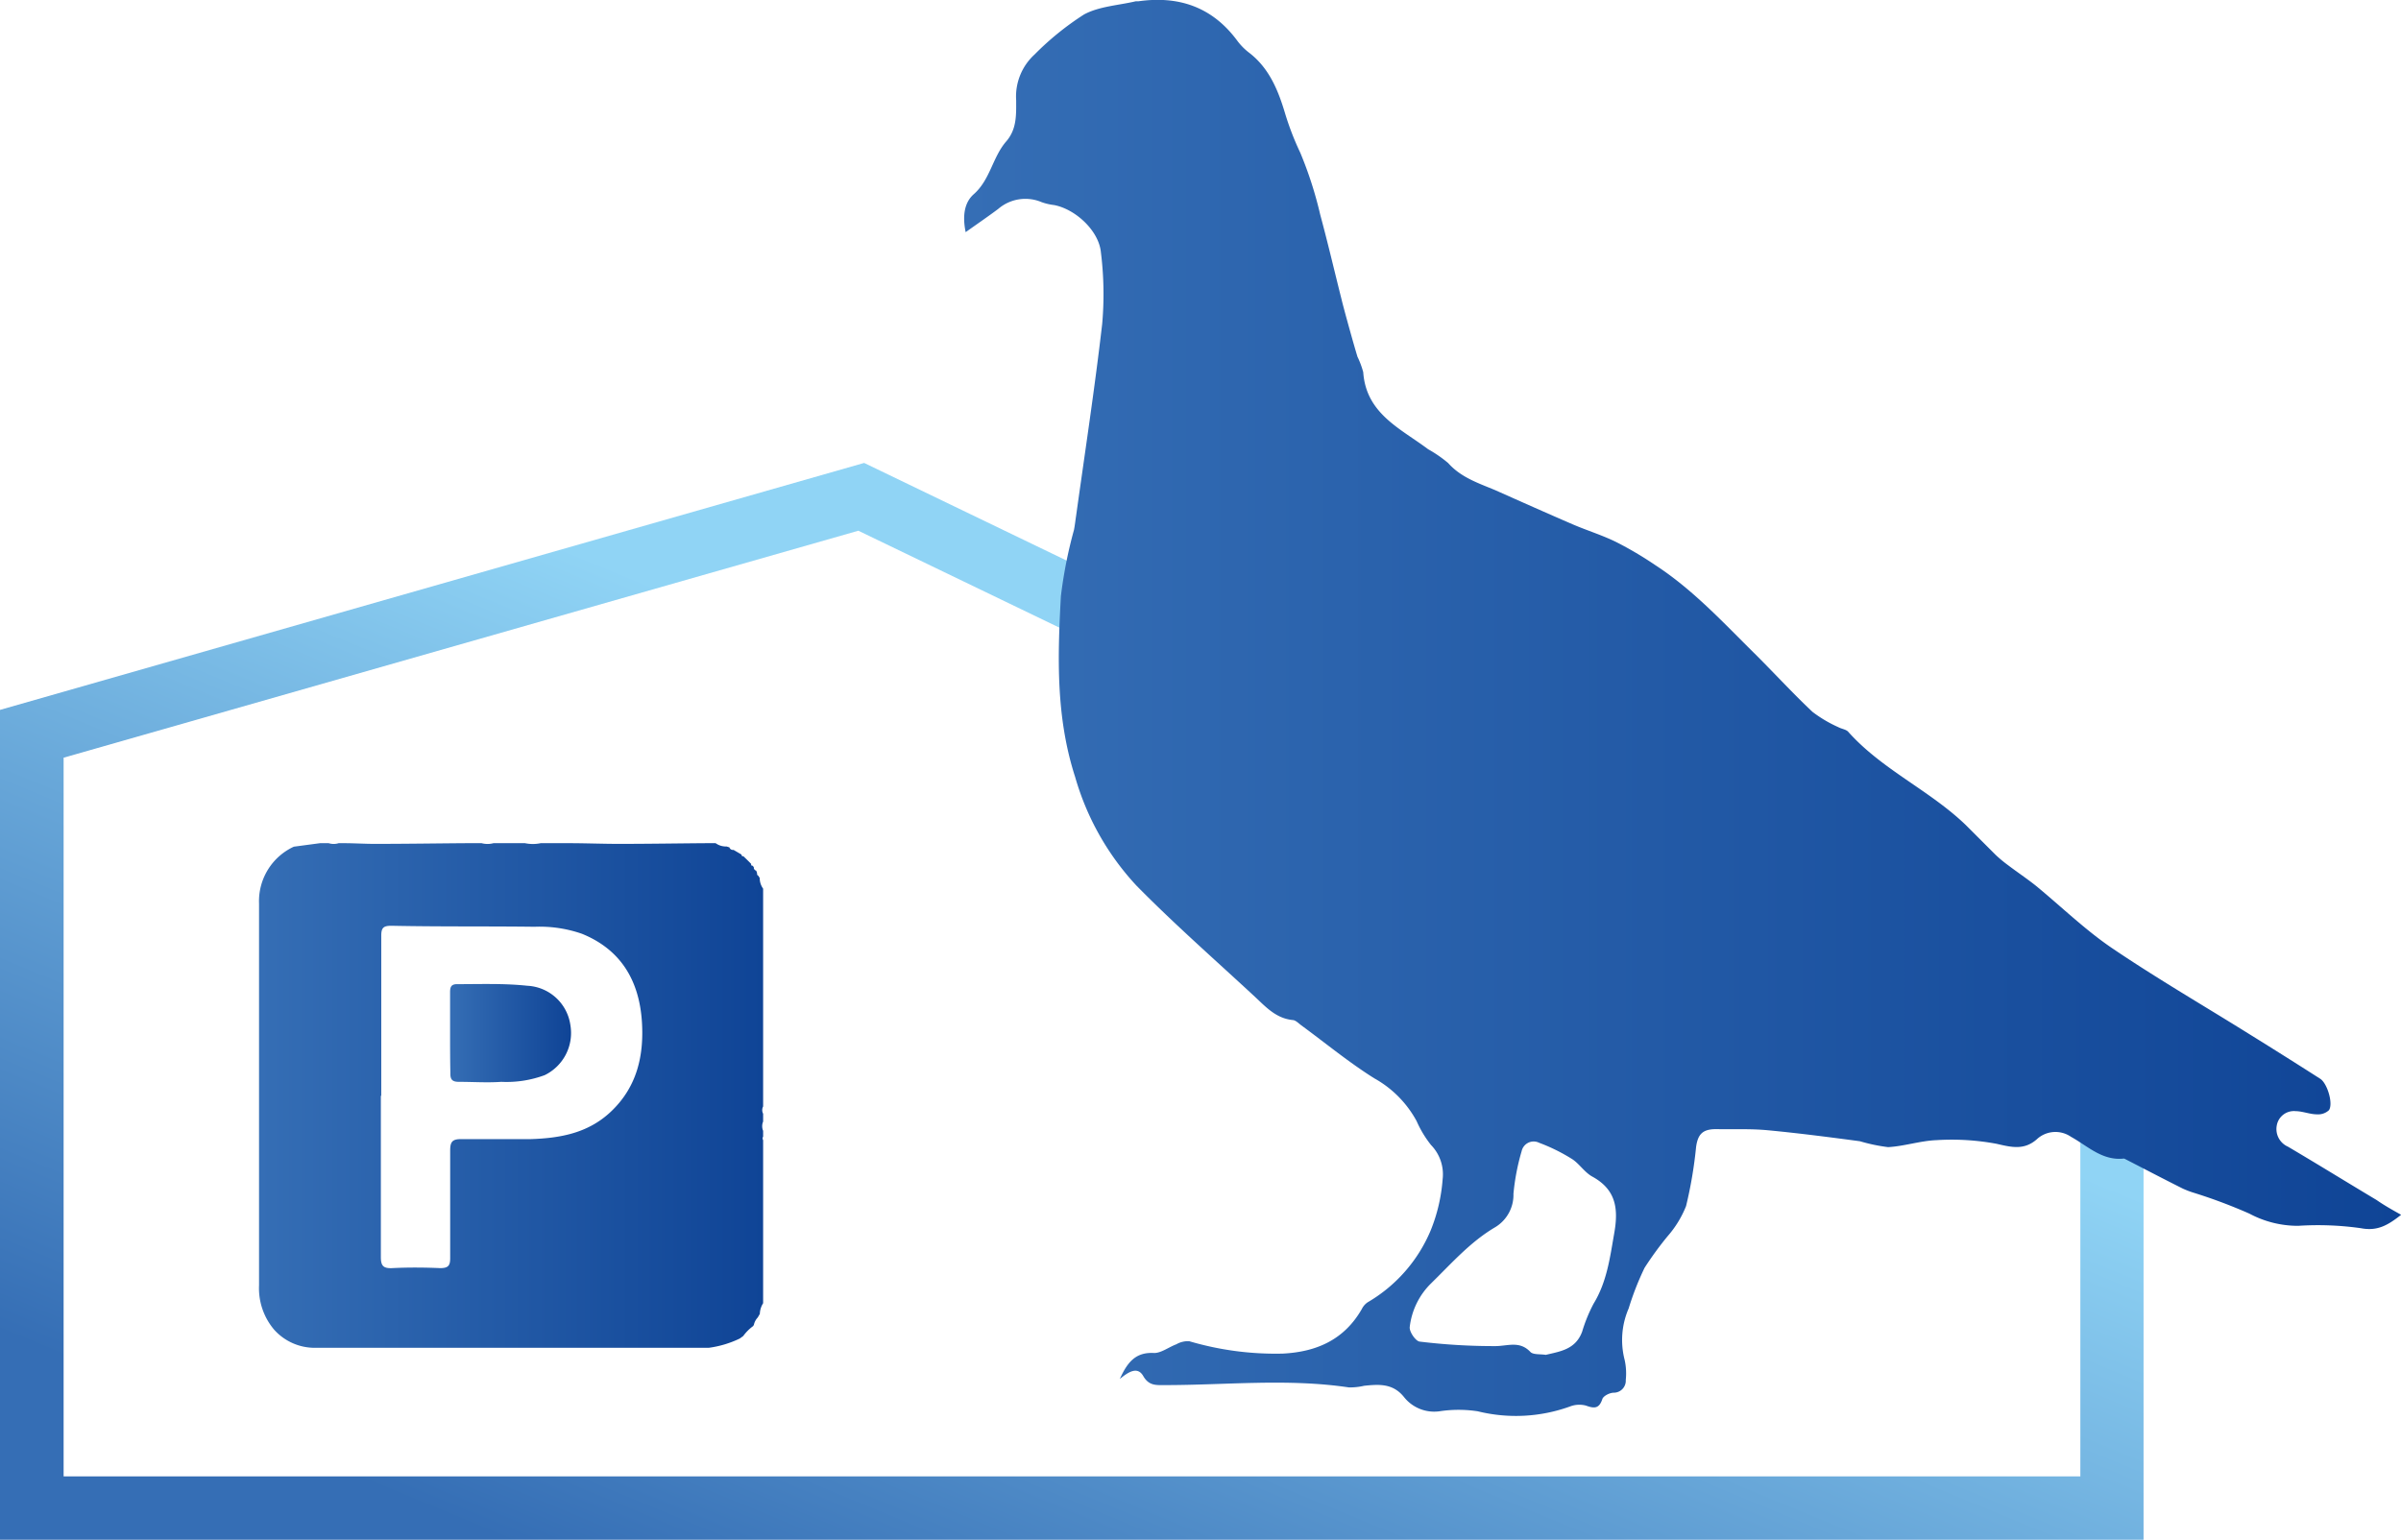 <svg xmlns="http://www.w3.org/2000/svg" xmlns:xlink="http://www.w3.org/1999/xlink" viewBox="0 0 240.06 154.02"><defs><style>.cls-1,.cls-2,.cls-3,.cls-4{fill-rule:evenodd;}.cls-1{fill:url(#GradientFill_2);}.cls-2{fill:url(#GradientFill_1);}.cls-3{fill:url(#GradientFill_2-2);}.cls-4{fill:url(#GradientFill_2-3);}</style><linearGradient id="GradientFill_2" x1="76.37" y1="109.59" x2="25.9" y2="109.59" gradientUnits="userSpaceOnUse"><stop offset="0" stop-color="#0f4496"/><stop offset="1" stop-color="#356eb5"/></linearGradient><linearGradient id="GradientFill_1" x1="84.21" y1="168.05" x2="120.17" y2="81" gradientUnits="userSpaceOnUse"><stop offset="0" stop-color="#356eb5"/><stop offset="1" stop-color="#90d4f5"/></linearGradient><linearGradient id="GradientFill_2-2" x1="240.06" y1="70.79" x2="96.4" y2="70.79" xlink:href="#GradientFill_2"/><linearGradient id="GradientFill_2-3" x1="57.02" y1="103.29" x2="44.95" y2="103.29" xlink:href="#GradientFill_2"/></defs><title>Element 17</title><g id="Ebene_2" data-name="Ebene 2"><g id="Layer_1" data-name="Layer 1"><path class="cls-1" d="M38.08,109.6h0c0,5.38,0,10.75,0,16.13,0,.86.24,1.14,1.13,1.1,1.59-.08,3.2-.07,4.8,0,.83,0,1-.27,1-1,0-3.59,0-7.17,0-10.75,0-.84.18-1.16,1.09-1.15,2.3,0,4.59,0,6.89,0,3-.09,5.81-.59,8.09-2.75,2.59-2.45,3.32-5.56,3.1-9-.27-4.08-2.08-7.2-6-8.79a12.88,12.88,0,0,0-4.73-.7c-4.78-.06-9.56,0-14.33-.1-.8,0-1,.22-1,1,0,5.34,0,10.69,0,16ZM72.65,84.66l.28.09a.36.36,0,0,0,.41.25l.8.47c0,.12.06.18.19.17.26.25.52.5.77.76,0,.12,0,.19.17.19a.31.31,0,0,0,.1.13.32.32,0,0,0,.24.36,1.8,1.8,0,0,0,.08.21c0,.14,0,.24.12.29l.15.23a1.79,1.79,0,0,0,.34,1.07l0,20.56c0,.4,0,.81,0,1.22a.79.79,0,0,0,0,.73v.78a1.2,1.2,0,0,0,0,.93v.58a.32.32,0,0,0,0,.35l0,13.48c0,.94,0,1.88,0,2.83a2.13,2.13,0,0,0-.33,1.07l-.21.36a1.54,1.54,0,0,0-.39.76.15.15,0,0,0-.06.09,4.58,4.58,0,0,0-1,1l-.34.25a10.28,10.28,0,0,1-3.11.93c-13.11,0-26.22,0-39.33,0A5.44,5.44,0,0,1,27.42,133a6.41,6.41,0,0,1-1.52-4.44l0-23.86c0-4.78,0-9.56,0-14.33a6,6,0,0,1,3.48-5.69L32,84.33h.86a1.66,1.66,0,0,0,1,0h.52c1,0,2.06.07,3.1.07,3.07,0,6.15-.05,9.22-.07h1.45a2.29,2.29,0,0,0,1.19,0h3.15a3.78,3.78,0,0,0,1.57,0h2.77c1.7,0,3.39.07,5.08.07,2.92,0,5.85-.05,8.77-.07l.87,0A1.76,1.76,0,0,0,72.65,84.66Z"/><path class="cls-2" d="M214.32,154H0V71L86.4,46.3,214.32,108v46ZM85.82,53.08,6.36,75.78v71.88H208V112Z"/><path class="cls-3" d="M154.53,135.51c1.45-.35,3-.53,3.66-2.33a15.55,15.55,0,0,1,1.14-2.79c1.34-2.19,1.64-4.62,2.07-7.07s.17-4.34-2.19-5.64c-.77-.42-1.29-1.27-2-1.74a17.89,17.89,0,0,0-3.31-1.64,1.23,1.23,0,0,0-1.76.83,22.41,22.41,0,0,0-.82,4.26,3.78,3.78,0,0,1-1.81,3.34c-2.47,1.45-4.33,3.57-6.34,5.54l-.09.09a7.28,7.28,0,0,0-2.13,4.36c-.06.46.59,1.42,1,1.46a61.56,61.56,0,0,0,7.55.45c1.24,0,2.43-.56,3.51.58.28.3,1,.2,1.58.3Zm85.53-14c-1.28,1-2.33,1.65-4,1.33a30.53,30.53,0,0,0-6.28-.24,10.29,10.29,0,0,1-4.88-1.22,52.51,52.51,0,0,0-5.7-2.13,9.85,9.85,0,0,1-.95-.37c-2-1-3.9-2-5.85-3a.28.28,0,0,0-.12,0c-2.12.2-3.56-1.27-5.21-2.18a2.74,2.74,0,0,0-3.43.25c-1.27,1.11-2.53.79-4,.45a24.43,24.43,0,0,0-6-.37c-1.63.06-3.23.61-4.86.7a17.07,17.07,0,0,1-2.82-.59c-3.08-.41-6.15-.81-9.23-1.1-1.71-.16-3.43-.08-5.15-.11-1.32,0-1.82.48-2,1.79a42.94,42.94,0,0,1-1,5.9,10.38,10.38,0,0,1-1.83,3,33.49,33.49,0,0,0-2.32,3.18,28.5,28.5,0,0,0-1.59,4.06,7.94,7.94,0,0,0-.4,5.16,6.3,6.3,0,0,1,.11,2,1.2,1.2,0,0,1-1.19,1.27c-.41,0-1,.3-1.14.6-.32,1-.8,1-1.65.69a2.59,2.59,0,0,0-1.6.09,15.92,15.92,0,0,1-9.22.48,12.6,12.6,0,0,0-3.83,0,3.85,3.85,0,0,1-3.54-1.42c-1.1-1.38-2.49-1.29-4-1.13a6.14,6.14,0,0,1-1.52.16c-6.12-.91-12.25-.23-18.38-.23-.86,0-1.6.09-2.17-.9s-1.45-.45-2.35.29c.77-1.69,1.59-2.71,3.44-2.6.71,0,1.46-.59,2.21-.87a2.36,2.36,0,0,1,1.29-.31,30.48,30.48,0,0,0,9.35,1.24c3.4-.17,6.16-1.4,7.91-4.46a1.74,1.74,0,0,1,.58-.67,15.06,15.06,0,0,0,6.3-7.18,16.94,16.94,0,0,0,1.2-5.13,4.2,4.2,0,0,0-1.16-3.42,10.85,10.85,0,0,1-1.44-2.39,10.75,10.75,0,0,0-4.23-4.28c-2.54-1.59-4.87-3.52-7.3-5.3-.27-.2-.56-.51-.85-.53-1.65-.16-2.66-1.27-3.76-2.3-4-3.71-8.06-7.27-11.86-11.13a26.72,26.72,0,0,1-6.14-10.87c-1.94-6-1.76-12-1.43-18.08A45.2,45.2,0,0,1,107.38,53c.09-.46.14-.93.21-1.39.89-6.4,1.87-12.79,2.61-19.21a33.83,33.83,0,0,0-.13-7.18c-.21-2.15-2.54-4.3-4.67-4.71a5.69,5.69,0,0,1-1.25-.29,4.16,4.16,0,0,0-4.35.68c-1,.75-2.06,1.47-3.25,2.32-.32-1.57-.16-2.92.79-3.78C99,18,99.23,15.73,100.6,14.15c1.07-1.23,1-2.66,1-4.1a5.69,5.69,0,0,1,1.84-4.6,28.73,28.73,0,0,1,4.94-4c1.51-.82,3.43-.91,5.17-1.32.08,0,.17,0,.26,0,4.07-.58,7.44.58,9.94,4a6,6,0,0,0,1.19,1.18c2,1.56,2.89,3.81,3.57,6.11A28.22,28.22,0,0,0,130,15.26a38.81,38.81,0,0,1,2,6.21c.76,2.81,1.42,5.64,2.13,8.46.13.54.28,1.08.42,1.61.38,1.38.76,2.76,1.17,4.13a8.88,8.88,0,0,1,.58,1.55c.29,4.17,3.74,5.64,6.49,7.71a12.63,12.63,0,0,1,2,1.38c1.28,1.44,3,2,4.7,2.71,2.58,1.15,5.16,2.3,7.75,3.42,1.44.62,2.95,1.08,4.35,1.77a35.82,35.82,0,0,1,3.91,2.31c3.83,2.49,6.89,5.85,10.09,9,1.88,1.88,3.69,3.85,5.62,5.67a12.92,12.92,0,0,0,2.6,1.54c.33.18.79.22,1,.48,3.37,3.77,8.11,5.82,11.72,9.29,1,1,2,2,3,3a13.09,13.09,0,0,0,1.28,1.06c.9.68,1.84,1.31,2.71,2,2.55,2.09,4.93,4.42,7.64,6.26,4.5,3.05,9.21,5.78,13.82,8.66q3.5,2.17,7,4.41c.71.45,1.32,2.48.88,3.14a1.58,1.58,0,0,1-1.19.42c-.72,0-1.43-.31-2.15-.32a1.74,1.74,0,0,0-1.88,1.43,1.92,1.92,0,0,0,1.11,2.12c3,1.77,5.91,3.57,8.87,5.34C238.38,120.55,239.18,121,240.06,121.49Z"/><path class="cls-4" d="M45,103.24c0-1.35,0-2.7,0-4,0-.54.12-.82.73-.81,2.32,0,4.65-.09,7,.16a4.58,4.58,0,0,1,4.3,3.94,4.69,4.69,0,0,1-2.57,5,11,11,0,0,1-4.34.67c-1.41.1-2.82,0-4.24,0-.66,0-.87-.23-.85-.89C45,105.94,45,104.59,45,103.24Z"/></g></g></svg>